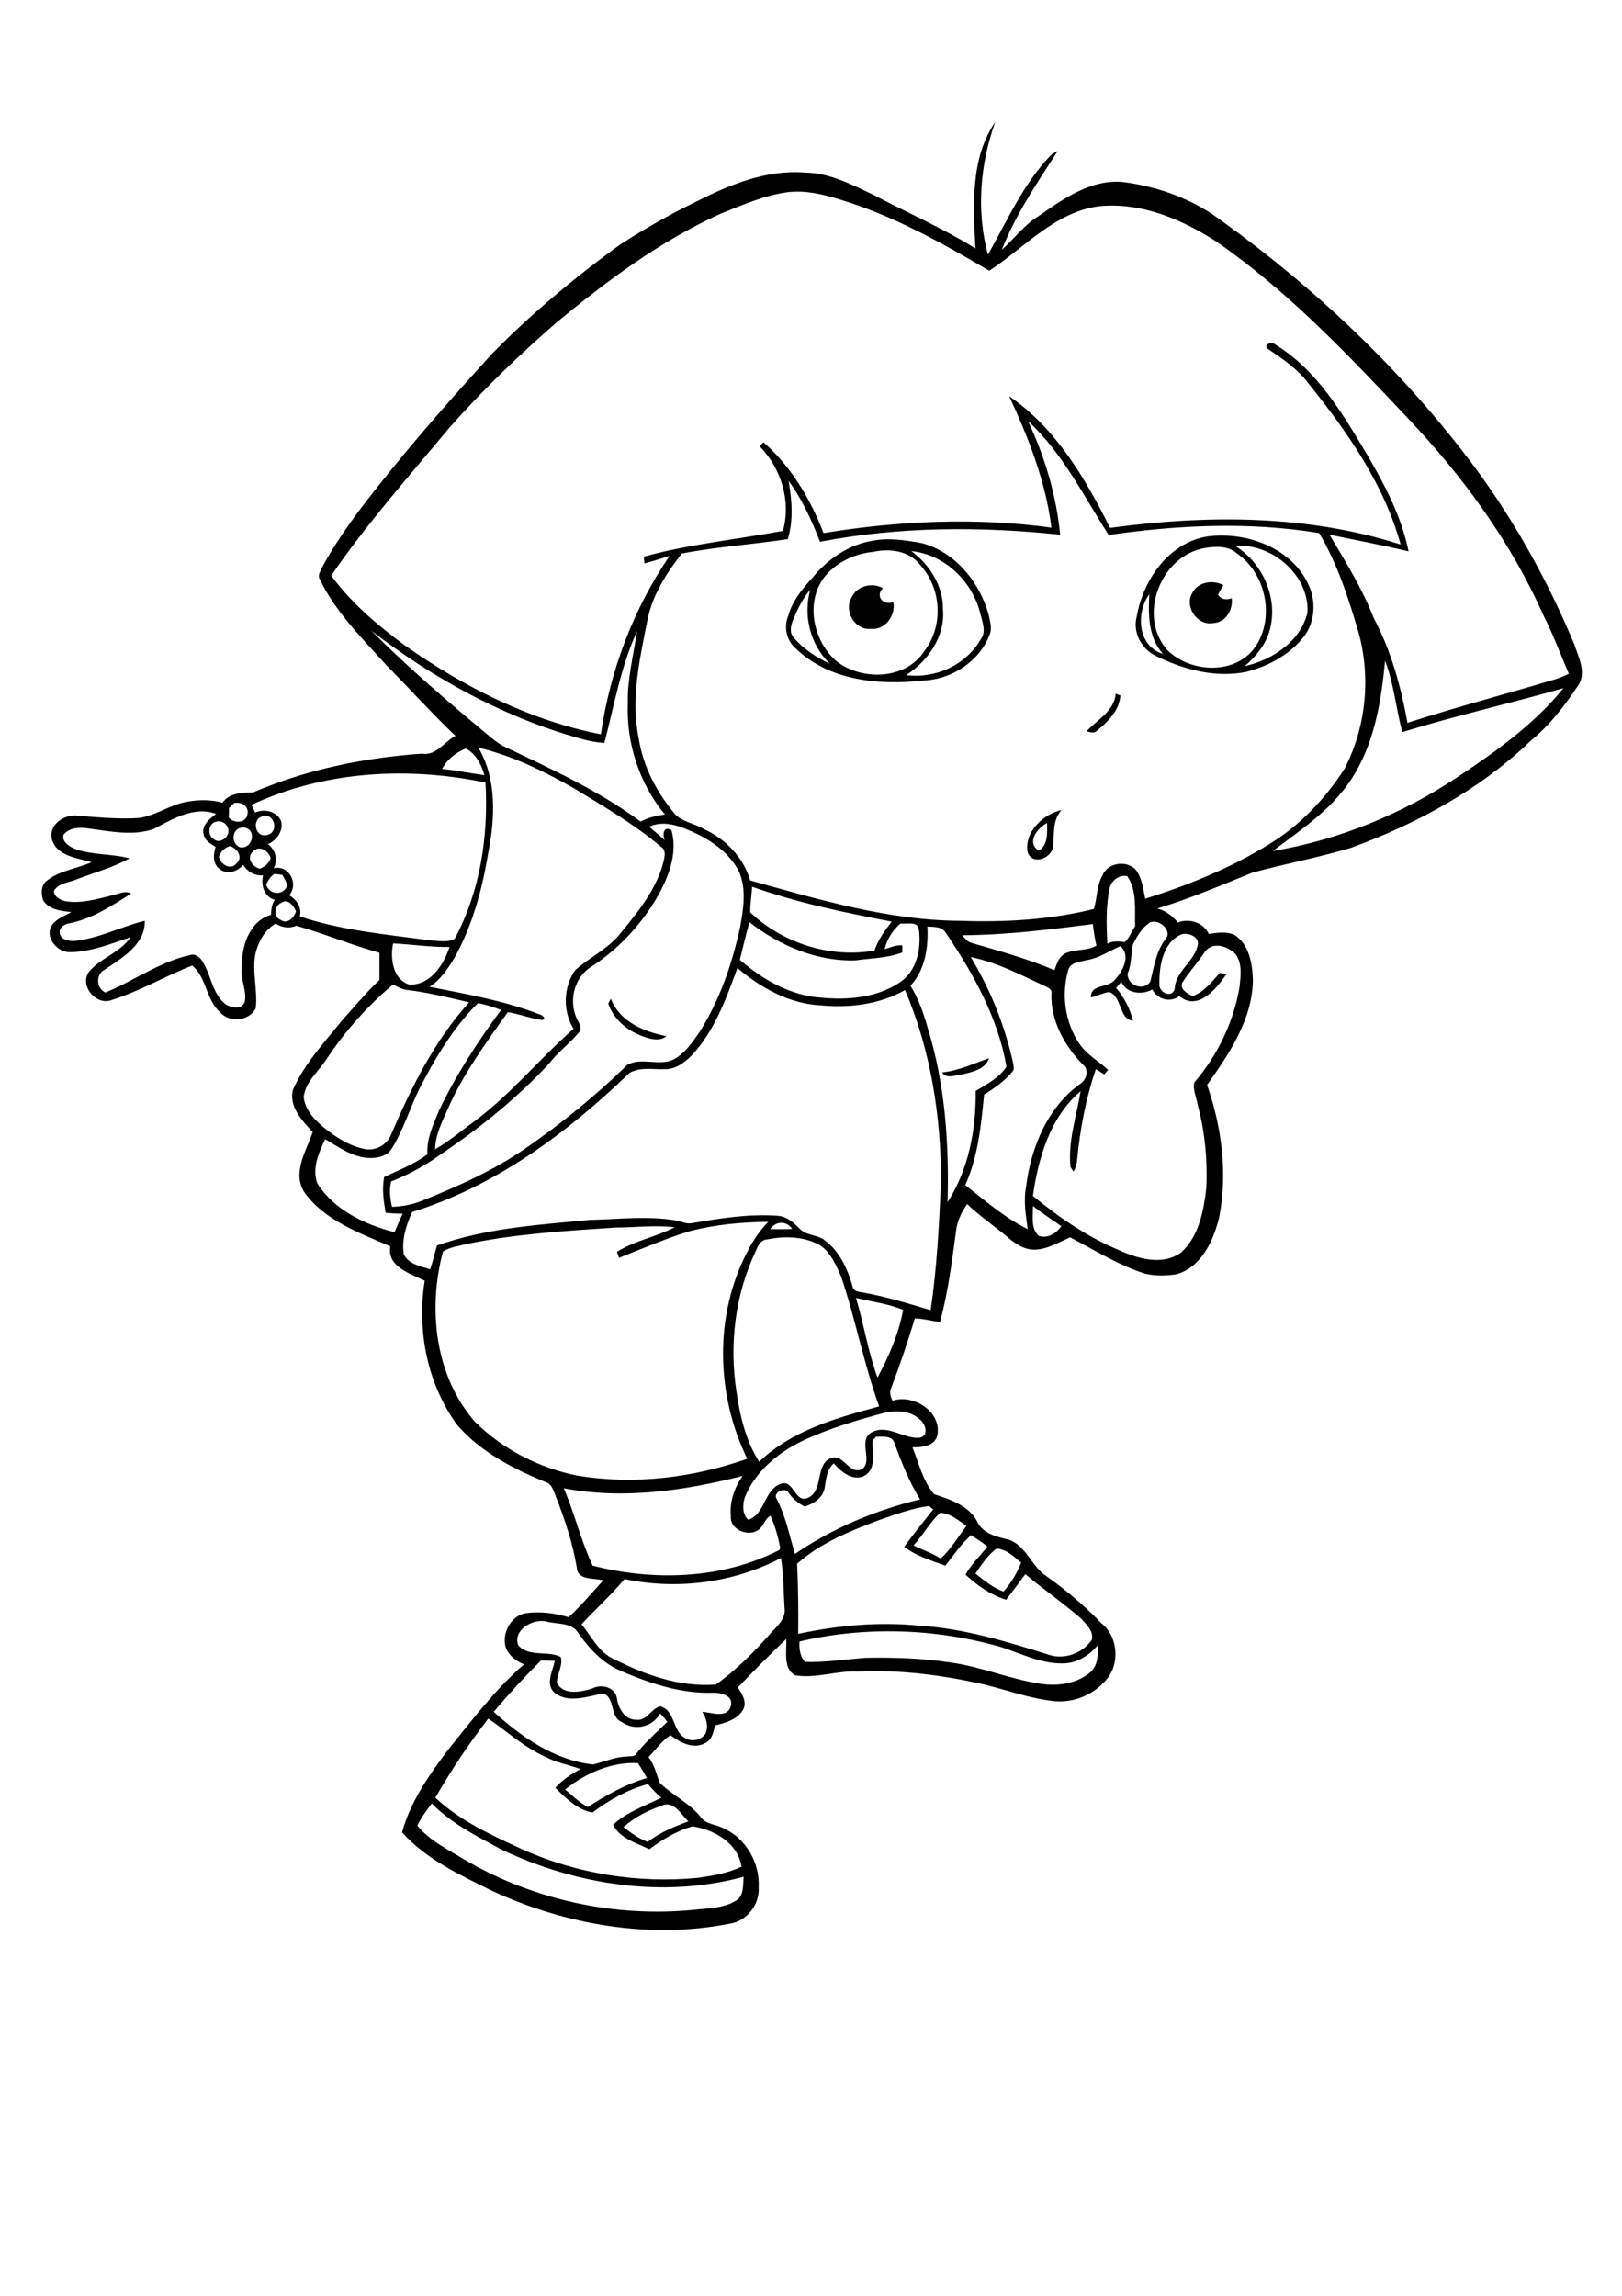 <?xml version="1.0" encoding="utf-8"?>
<!-- Generator: Adobe Illustrator 21.0.2, SVG Export Plug-In . SVG Version: 6.00 Build 0)  -->
<svg version="1.2" baseProfile="tiny" id="Layer_1" xmlns="http://www.w3.org/2000/svg" xmlns:xlink="http://www.w3.org/1999/xlink"
	 x="0px" y="0px" viewBox="0 0 595 842" overflow="scroll" xml:space="preserve">
<g>
	<path d="M345.6,393.3c6.1-0.6,11.6-3.3,17.2-5.2c-1.4,4.2-6.4,5.1-10.2,6C350.3,394.3,347.1,395.8,345.6,393.3 M223.4,368.8
		c-0.6-0.9,0.3-1.7,0.7-2.5c3.3,8.5,12.2,12.1,20.4,13.7c-2.3,1.9-5.5,1.2-8,0.3C230.9,378.5,225.6,374.5,223.4,368.8 M381,312
		c3.6-2.1,3.1-6.7,3.1-10.2C380.6,303.7,376.4,308.8,381,312 M377,312.7c-1.5-7.4,5.7-14.2,12.4-15.6c-3.4,3.7-2.6,8.7-3.1,13.3
		C385.9,314.7,378.9,317.5,377,312.7 M409.3,254.4c0.4,0.2,1.3,0.5,1.7,0.7c-0.4,5.5-4.6,9.6-8.6,12.9c-1.1,1.1-2.6,0.5-3.8,0.2
		C402.5,263.9,408.7,260.9,409.3,254.4 M312.4,219.1c2-4.3,7.5-5.6,11.5-3.4c-3,3,0.2,6.5,3.8,5.1c1,4.9-3.1,10.5-8.4,9.8
		C313.6,231.2,309.4,223.9,312.4,219.1 M437.3,217.6c2-4.2,7.6-5.1,11.5-3c-0.7,1.2-1.4,2.3-2,3.5c1.2,1.8,3,2,5,1.3
		c0.6,4.2-2.1,8.8-6.6,9.1C439.4,229.7,434.4,222.7,437.3,217.6 M291.1,226.9c-0.9,2.1-1.7,4.9,0,6.9c3.6,4.2,8.3,7.3,13.3,9.6
		c-7.2-7-9.8-17.5-7.2-27.1C294.5,219.4,292.7,223.2,291.1,226.9 M334.3,202.1c6.7,5,11.7,12.7,11.6,21.3c0.9,9.9-5.4,19-13.5,24.2
		c10.7,1.4,22-3.7,27.4-13.2c2.1-2.8,0.5-6.4-0.2-9.4C356.7,213.2,346.6,203.4,334.3,202.1 M320.3,202.4c-6.7,0.6-13.4,3.8-17.7,9
		c-7.3,9.2-4.4,23.4,4,30.9c9.4,7.5,25.5,7.1,32.4-3.4c7.3-9.4,6.4-23.5-1.8-32.1C333.2,201.9,326.2,201.1,320.3,202.4 M319.6,198.4
		c6.2-1.3,12.5-0.3,18.6,0.8c12.4,3.3,21.4,14.6,24.6,26.7c0.4,2.3,1.2,4.7,0.2,6.9c-3.8,10-14.2,16.5-24.6,16.8
		c-16,1.8-34.3,0-46.4-11.7c-3.5-2.9-4.6-8-2.8-12.2c1.8-6.5,6.7-11.4,11.1-16.4C305.5,203.9,312.2,199.7,319.6,198.4 M426.6,239.8
		c-5.4-6-5.4-14.4-5-21.9C416.6,224.8,417.3,237,426.6,239.8 M441.9,201c-16.1,2.8-24.7,24.8-13.8,37.3c8.5,8.6,25.5,9.4,32.6-1.4
		c7-10.7,3.6-26.6-6.9-33.9C450.6,200.1,445.9,200.3,441.9,201 M453.1,200.2c10.4,6.4,16.2,20,12.4,31.8c-1.6,5-5,8.9-8.9,12.3
		c10-2.2,20.4-9,23-19.5C480.5,211,466.5,199.1,453.1,200.2 M443.2,196.7c13.8-1.7,29.9,3.9,36.4,16.9c3.4,6.4,3,14.9-1.8,20.5
		c-5.2,6.3-12.8,10.3-20.6,12.3c-11.3,2.3-23.1-0.8-33.3-5.9c-5.2-2.5-8.5-8.7-6.9-14.4C419.3,212.6,428.9,198.8,443.2,196.7
		 M525.7,102.6C526.1,103,526.1,103,525.7,102.6 M153.1,669.5c4.5,5.6,11.1,8.7,17.1,12.4c25.3,14.9,55.3,21.4,84.5,18.5
		c5.1-0.6,10.6-0.5,15.2-3.3c3.1-1.7,2.6-5.8,2.9-8.8c-29.5,8-61.3,3-88.7-9.9c-9-4.9-18.4-9.5-25.7-17
		C156.5,664,154.5,666.5,153.1,669.5 M242.6,662.3c-5.1,1.7-9.9,4.2-13.9,7.8c2.8,2.1,5.6,4.2,8.9,5.4c4.4-3.4,9.7-5.6,14.9-7.5
		C249.9,665.4,246.9,660,242.6,662.3 M207.3,656.3c2.7,2.3,5.2,4.7,8.3,6.4c6.8-4.3,13.9-8.4,21.7-10.6c-1-1.9-2.1-3.7-3.3-5.5
		C224.4,646.1,214.7,650.3,207.3,656.3 M159.7,659.3c9,8.4,20.3,13.6,31.4,18.7c20.2,9.2,42.9,12.8,64.9,10.7c5.5-0.8,11-1.7,16-4.1
		c-1.3-8.7-10-13.6-18-14.8c-5.8,1.7-11,4.8-15.8,8.4c-4.7-2.3-10.8-3.9-13.3-9c5.1-4.7,11.7-6.9,17.7-9.9c-1.8-1.5-3.4-3.2-4.9-5
		c-7.4,2-14.2,5.8-20.3,10.4c-5.5-0.8-9.8-5.3-13.7-9c2.5-2.9,5.8-5,9.2-6.9c-4.2-1.6-8.8-2.3-12.8-4.5c-7.8-3.4-14-9.3-21-14
		C172,639.5,165.5,649.2,159.7,659.3 M181.1,627.8c10.3,9.3,22.3,17.8,36.5,19.3c4.1-1,8.1-2.8,12.4-2.9c1.1-0.2,2.6,0.2,3.3-0.9
		c3.4-4.3,7.5-8,11.5-11.8c-0.8-1.1-1.7-2.1-2.6-3.1c-2.9,5-9.2,6.5-14,3.2c-4.7-1.8-2.4-9.3-7-10.5c-5.8,1-12.7,3.8-17.9-0.4
		c-3.3-3.2-0.5-7.9,0.2-11.6c-1.7,0-3.4-0.1-5.1-0.1C192.4,615,186.6,621.3,181.1,627.8 M293.3,602c-0.2,2.7,0.2,5.4,1.9,7.5
		c7.4,0.2,14.7-0.9,22-1.5c10.5-0.2,21,0.1,31.4,1.7c11.2,1.5,21.8,6.1,33,7.8c6.5,1,13.7,0,18.7-4.5c2.4-2.5,2.6-6.2,2.3-9.5
		c-3,3.5-7.1,6.2-11.8,6.5c-8.2,0.5-15.8-3.4-23.4-5.9C343.4,597.2,317.6,596.3,293.3,602 M190.1,603.4c4,4.5,10.7,1.8,15.6,4.3
		c0.9,3.3-1.5,6.4-1.4,9.5c2.4,4.7,9,3.3,13.1,2c3.2-1.7,8.3-0.4,8.9,3.6c0.5,3.7,2.9,8,7.1,7.9c3.9,0.6,5.5-4.3,8.9-4.9
		c5.5,1.6,4.3,9.3,9.2,11.7c2.4,1.5,5.8,0.6,7.3-1.7c1.2-2.7,0.3-5.7-1.2-8c3.3,0.2,8.9,2.5,10.4-1.8c1.4-4.1-3.4-5.3-6.5-5.2
		c-11.8,0.4-23.3-3.5-34-8.1c-6.4-2.8-11.3-8-15.3-13.7c-2.5-4.2-8.1-3.2-12.1-4.4C195.4,593.7,188,597.8,190.1,603.4 M229.1,579.1
		c-4.9,5.9-10.6,11-15.8,16.6c3.7,4.4,6.3,10.3,11.8,12.7c11.6,5.9,24.3,10.4,37.5,9.4c7.7-5.5,14.4-12.3,20.6-19.4
		c2.3-2.3,5.1-5,4.6-8.6c-0.4-6.1-0.3-12.3-1.3-18.4C269.1,580.5,248.3,583.2,229.1,579.1 M365.6,567.9c-3.3,2.4-5.5,5.9-7.8,9.2
		c3.2,2.5,6.4,5.2,10.3,6.6c2.8-3.1,4.9-6.7,6.5-10.6C372,570.9,369.2,568.2,365.6,567.9 M335.1,566.8c3.3,1.6,6.9,2.8,10,4.8
		c3.7-3.5,6.4-7.9,9.4-12c-2.9-2-5.9-4.6-9.6-4.8C341.1,558.3,338.6,563,335.1,566.8 M322.7,557.4c-10.7,4-21.7,8.4-30.3,16.1
		c0.4,8.5,0.5,17.1,0.4,25.7c14.5-3.1,29.5-4.5,44.4-3c16.3,1,32.1,5.8,47.6,10.7c5.7,1.9,12.4-0.6,15.7-5.5c0.8-3.2-2-5.6-3.9-7.8
		c-6.6-5.7-13.8-10.7-20.5-16.3c-2.3,3.2-4.6,6.3-7,9.4c-5.6-1.7-10.6-5.2-14.9-9.2c2.1-3.9,5.4-6.9,8-10.3c-1.9-1.6-4-2.9-6-4.2
		c-3.6,3.3-6.4,7.3-9.4,11.2c-5.2-1.9-10.6-3.5-15.1-6.9c3.4-4.7,7-9.2,10.6-13.7c-0.4-0.3-1.1-1-1.4-1.3
		C334.7,553.1,328.7,555.3,322.7,557.4 M206.8,545.8c4,9.3,6.3,19.2,10.6,28.4c22.4,5.7,47.1,5,68-5.5c0.9-0.3,0.9-1.3,0.6-2
		c-0.7-3.7-1.8-7.4-3.4-10.8c-1.6,0.8-2.2,2.8-3.3,4.1c-3.2,4.3-11.7,1.6-11.2-4c-0.5-5.3,1.3-10.4,4.3-14.7
		C251,546.7,228.6,550,206.8,545.8 M320.1,528.1c-0.4,4.2,1.5,9.7-2.3,12.7c-4.3,3-9.1-0.8-11.9-4.1c-2.7,2.2-2.8,5.8-3.4,9
		c-0.6,3.6-4,5.8-7.3,6.8c-2.4-1.1-4.4-2.9-5.9-5c-1.2-2.4-6-0.1-4.4,2.2c3.3,6.3,4.7,13.4,6.7,20.2c13.9-9.5,29.7-16.1,45.9-20
		c-4-6.5-6.8-13.6-9.4-20.7c-0.9-2.9-4.4-2.2-6.8-2.3C321.2,527.3,320.5,527.8,320.1,528.1 M324.6,518.1c-10.5,2.8-21,5.9-30.8,10.6
		c-8.8,4.4-16.9,11.2-20.6,20.5c-0.8,2.7-1,6.1,1.3,8.2c6.4-2.2,5.7-11.3,12.2-13.3c4.4-1.4,5,7.2,9.5,5.3
		c6.2-2.6,2.5-12.2,8.7-14.7c4.8-1.6,6.6,6.6,11.5,4c3.8-3.2-1.7-10.4,3.2-13.3c5.8-3.3,11.7,2.3,17.6,1.9c3.8-0.6,2.3-5.4,0-6.9
		C333.8,517.3,328.9,517.2,324.6,518.1 M314,476c2.9,9.6,4.4,19.7,7.9,29.2c4.2-7.8,7.8-16.1,9.4-24.8
		C325.8,478.1,319.8,477.4,314,476 M281.2,454.6c-2.3,0.2-3.2,2.5-4,4.3c-7.5,15.8-9.7,33.9-7.1,51.1c1.3,9.1,3.4,18.3,8.4,26.1
		c11.9-11.5,28.4-16.1,44-20.3c-5.6-15.5-8.6-31.8-13.9-47.5c-1.8-4.2-3.8-8.8-7.6-11.5C295.1,453.4,287.8,453.2,281.2,454.6
		 M282.5,450.8c2.7,0,5.4,0.1,8.1-0.1C288.6,447.7,284.6,447.7,282.5,450.8 M253.1,451.5c-8.9,2.7-17.4,6.4-26,9.8
		c-0.2-0.6-0.6-1.7-0.8-2.2c6.6-4.1,14.4-5.5,21.2-9c-7.2-0.9-14.4,0.1-21.6,0.1c-18.2,1.2-36.6,2.3-54.6,6c-3,0.8-6.2,1.1-8.8,2.8
		c-5.6,21-3,45.4,11.6,62.3c10.2,10.2,23.7,17.1,37.8,19.9c20.8,3.4,42.3,0.8,62.2-6.2c-11.5-23.6-12.2-52.8,0.2-76.2
		c1.9-3.9,4.5-7.5,7.5-10.7C272.1,448.2,262.4,449.1,253.1,451.5 M378.9,442.3c0.1,3.6-0.9,8.1,2.1,10.9c3.1,1.2,6.5-0.8,8.3-3.5
		C385.8,447.2,382.2,444.9,378.9,442.3 M387.5,371.4C387.9,371.7,387.9,371.7,387.5,371.4 M153.8,399.4c-3.5,7.2-5.8,14.9-10,21.7
		c-1.6,2.8-5,3.6-8,3.6c-6.2-0.1-11.4-3.9-16.5-6.9c-2.4,4.9-4.9,10.7-2.9,16.2c6.2,9.8,17.4,15.1,28.3,17.9c1-2.3,2-4.5,3-6.8
		c-2.1,0-4.1-0.1-6.2-0.3c-0.8-4.3-1.4-8.7-0.6-13.1c5.4-2.6,11.1-4.7,15.9-8.4c-0.4-5.6,2.1-10.8,4.2-15.9
		c6.2-13.1,14.2-25.3,22.8-37c-2.8-1.1-5.6-2-8.5-2.5C166.2,377,159.6,388.1,153.8,399.4 M144.2,361c-9.2,7.8-17.3,16.8-24,26.8
		c-2.9,4.8-8,8.5-8.8,14.4c0.4,4.8,4,8.5,7.5,11.4c4.2,3.4,9,6.5,14.4,7.7c4.1,1.1,8.7-1.3,10.2-5.3c7.4-17.2,15.9-34.4,28.6-48.4
		c-7.7-1.8-15.4-3.7-23.2-4.6C147.1,362.7,145.6,361.8,144.2,361 M253.9,386.9c-2.7,2.7-6.1,5.4-10.2,5.2c-4.2,0.2-8.9-0.9-12.8,1.4
		c-22.8,22-49.1,41.5-79.7,51c-2.2,4.8-3.9,10.1-3.1,15.4c1.6,3.7,6.2,4.5,9.7,5.6c1-2.9,1.6-5.8,2.5-8.7c17.9-6.4,37.2-7.6,56-9.4
		c10.5-0.2,21.1-1.6,31.6,0.2c2,0.3,3.8,1.4,5.9,1c10.4-1.8,21-3.5,31.7-2.7c3.1,0.3,5.6,2.4,7.7,4.6c2.4,2.7,6.6,2.2,9.4,4.4
		c5.4,4.1,8.3,10.4,10.1,16.7c0.2,1.7,1.7,2.1,3.2,2.3c8.7,1.5,17.1,4.1,25.5,6.6c2.3-15.7,3.1-31.5,3.8-47.3
		c0-23.9-3.8-48.1-13.2-70.1c-9.4,5.3-20.4,6.6-31,5.6c-11.5-0.6-21.9-6.4-30.5-13.7C266.4,366.2,262.2,377.9,253.9,386.9
		 M356.1,351c7.2,11.9,12.5,25.1,15.5,38.7c0.1,1.1,0.7,2.4-0.2,3.3c-2.9,3.5-6.6,6.1-10.4,8.4c-1.1,11.2-2.2,22.8-6.9,33.2
		c7.3,5.8,14.5,12,22.9,16.2c-0.7-5.1-1.6-10.4-0.6-15.6c1.8-14.5,8-29.5,20.4-38.1c1.9-1.6,2.7-5.1,0.4-6.7
		c-6.7-6.9-11.8-16-11.5-25.9c0.4-1.8-1.5-2.4-2.7-3C374.2,357.4,365.6,352.9,356.1,351 M442.1,348.9c-2.6,4-5.9,7.5-8.4,11.5
		c-1,2.6,2,4,3.8,4.9c4.3-1.5,7-5.3,10-8.5c0.8,0.1,1.6,0.3,2.4,0.4c-3.6,5.4-10.5,13.8-17.3,8.1c-3.3,2.6-8,1.2-9.9-2.4
		c-3.9,2.1-9.3,1.5-11.4-2.8c-0.6,0.7-1.3,1.5-1.9,2.2c3,3.4,5.1,7.7,6.2,12c-5.2-0.3-3.9-9-8.8-10.5c-2.3,0.4-4.4,1.5-6.6,2
		c-0.2-5,6.3-3.4,8.7-6.4c2.9-3.1,6.1-8.9,2.1-12.4c-4.1,1.7-7.8,4.4-12.3,5.1c-2.5,0.7-6.2,0.7-6.9,3.9c-2.5,8.9-1.1,19,4.1,26.7
		c2.7,4.1,7.1,6.4,10.6,9.7c-0.4,0.4-1.1,1.2-1.4,1.6c-1.1-0.6-2.1-1.3-3.1-1.9c-3.7,10.8-5.8,22-6.9,33.4c-0.1,1.5-0.6,2.9-1.3,4.2
		c-0.3-0.4-0.8-1.3-1.1-1.7c-1-9.5,2.2-18.6,3.7-27.8c-11.2,9.5-15.5,24.4-17.5,38.4c9.6,7.9,19.9,15,31.4,19.8c7,3.2,16,5.9,22.9,1
		c6.6-5.9,8.3-15.2,9.3-23.6c0.5-10.4-0.5-20.8-3.2-30.8c-0.4-2.6-1.8-5.3-1.2-8c8.5-9.9,14.4-22.1,16.6-35c0.4-4,1.1-8.5-1.4-12
		C450.6,347,445,345.2,442.1,348.9 M144.2,346c-1.1,5.4-0.2,13.2,6,15.1c7.6,0.3,12.6-7.3,14.7-13.8
		C158,347.4,151.1,346.3,144.2,346 M433.6,342.6c-7,2.8-8.4,11.6-8.3,18.3c-0.3,3.1,4.5,5.3,5.6,1.9c0.2-6.7,7.4-10.1,8.5-16.4
		C439.8,343.5,436,342,433.6,342.6 M340.2,339.8c0.4,7.6-0.8,15.9-6.2,21.7c2.9,4.7,4.7,9.8,6.2,15.1c6.5,20.8,8,42.7,7.4,64.3
		c7.7-12,10.5-26.6,10.3-40.8c4.1-2.4,8.7-4.9,11.3-8.9c-3.1-17.9-12.1-34.1-22.2-49C345.6,339.7,342.6,340,340.2,339.8 M353,343
		c1,1.1,1.9,2.5,3.4,2.8c10.2,3,20.6,5.8,30.4,10c0.9-2.4,1.7-5.2,4.3-6.3c3.6-1.5,7.7-0.7,11.1-2.7c-0.6-2.6-1-5.2-1.3-7.9
		C385.1,340.9,369.1,342.9,353,343 M421.4,338.6c-2.7,1.9-4.4,5-5.9,7.9c-0.6,3.5-0.4,7.1-1.8,10.4c-0.5,4.4,5.9,6.9,8.3,3
		c1.3-5.3,2.1-10.9,5.4-15.3C430.6,341.3,424.6,336.3,421.4,338.6 M271.4,352c8.4,7.3,18.7,13.2,30,13.9c9.7,0.9,20.2,0,28.5-5.5
		c6.3-4,8.1-12.3,7.2-19.3c-0.3-3.5-4.5-2.1-6.8-2.4c-2.9,2.5-4.9,5.7-5.8,9.4c2.1-0.6,4.2-1.6,6.5-1.4c0,0.6,0,1.9,0,2.6
		c-5.4,2.1-11.4,2.1-17.1,2.9c-14.2,0.5-28-5.4-39-14C273.6,342.9,272.5,347.5,271.4,352 M103.2,331.1c-2.6,1.1-3,5.2-0.2,6.3
		c2.5,1.7,4.8-0.9,5.6-3.1C107.8,332.2,105.6,329.4,103.2,331.1 M275.9,325.2c-0.2,3.1-0.7,6.3-0.7,9.4c11.9,11.3,29.4,16.9,45.6,14
		c1.3-4,3.8-7.3,6.3-10.6C309.9,334.7,292.5,331.1,275.9,325.2 M407.1,325.5c-1.5,6.8-1.2,13.8-0.9,20.6c2-1.1,4.2-0.9,6.4-0.6
		c1.7-1.5,2.5-4,3.8-5.8c-0.2-6.2,0.8-13-2.9-18.4C410.6,320.8,407.9,322.7,407.1,325.5 M100.7,320.5c-1.5,0.9-2.4,2.4-3.1,4
		c1.5,3.9,6.4,4,7.9,0.1c-0.6-1.3-1.2-2.5-1.9-3.7C102.7,320.7,101.7,320.6,100.7,320.5 M92.8,312.3c-2.6,2.3-0.2,5.6,2.5,6.3
		c1.8-0.7,3.3-1.9,4-3.8C98.6,312,95.1,309.8,92.8,312.3 M80.3,314.1c0.5,2.9,4.3,5.3,6.5,2.5c2.5-2.2,0.2-5.6-2.5-6.3
		C82.4,310.9,81,312.3,80.3,314.1 M87.9,310.7c4.8,1,6.5-6.6,1.6-7.2C85.2,303.2,84.3,309,87.9,310.7 M238.1,303.2
		c1.9,1.6,3.9,3.2,5.7,4.9c-0.8-2.2-0.5-5.2,2.5-3.7c2.2,7.8-0.5,15.7-4.1,22.6c-6,11.1-14.8,20.8-25.4,27.6
		c-6.6,4.2-8.4,13.4-4.7,20c0.8,1.3,1.4,3,0.1,4.2c-3.3,4-7.6,7.1-10.8,11.3c-11.9,12.8-25.6,23.8-40.1,33.5
		c-5.5,4-11.5,7.2-17.8,9.7c-0.8,3-0.4,6.3,0.3,9.3c3.7-0.1,7.4-0.8,10.9-2.2c13.3-5.3,26.5-11.2,38.3-19.4
		c13.1-9.1,25.6-19.2,37-30.4c5.2-3.1,11.8,0.6,17.2-2.1c4.2-2.3,6.9-6.4,9.6-10.3c7.3-11.7,11.8-24.8,14.7-38.2
		c1.2-6.7,2.4-13.9-0.4-20.3c-3.6-7.2-10.7-11.9-17.9-15C248.6,302.6,243.1,300.9,238.1,303.2 M79.1,301.4c-2.7,0.7-3.1,5-0.7,6.3
		c2.1,2,5.7-0.6,5.4-3.2C83.7,302.3,81.2,300.6,79.1,301.4 M96.3,299.4c-4.2,1.1-2.6,8.1,1.7,6.8
		C102.5,305.3,100.7,297.9,96.3,299.4 M56.2,304.1c-7.8,2.6-16.2,0.7-24.1-0.3c-3.1-0.5-6.7-0.2-8.8,2.3c-0.7,2.6,2,4.3,4.1,5.2
		c6.5,2.4,13.5,1.7,20.1,3.5c-6.1,3.4-12.9,5.2-19.4,7.7c-2.8,1.2-6.6,1.3-8.3,4.2c-0.1,2.2,2.3,3.3,4.1,3.8
		c5.9,1,11.8-0.8,17.5-2.2c2.2-0.5,4.5-1.8,6.7-0.6c-7.1,4.5-14.3,9.3-22.6,10.9c-1.8,0.3-3.9,1.5-3.6,3.6c0.4,2.5,3.3,2.9,5.3,2.9
		c9.1-0.9,17.2-5.3,25.9-7.4c0.3,8.6-8.4,13.7-14.7,17.9c-3.3,1.7-3.2,6.9,0.3,8.4c10.6-4.4,20.2-11.5,31.7-13.9
		c1.4-0.1,2.7,0.9,3.5,1.9c3.5,5,3.7,12,8.6,16.1c2,1.5,5.8,2.3,7.2-0.4c1.1-4.1-1.5-8.1-1-12.3c-0.3-7.8,2.5-17.5,10.7-19.9
		c0.1-1.9,0.3-3.9,1.4-5.5c-4-1.1-5.1-5.4-4.3-9c-3,0.3-5.7-1.3-7.3-3.8c-2.1,2.5-5.9,3.7-8.7,1.5c-2.5-2-2.3-5.4-1.4-8.1
		c-1.8-1.1-4-2.3-4.4-4.6c-0.9-3.3,2.2-5.7,4.6-7.5C71.1,295.5,63.2,300.5,56.2,304.1 M85.9,294.5c-0.6,0.6-1.3,1.3-1.9,1.9
		c0,1.1,0,2.3-0.1,3.4c1.9,2.4,6.7,2.1,6.9-1.4C91.3,295.5,88.4,294,85.9,294.5 M92.2,295.2c0.5,0.9,1,1.9,1.4,2.8
		c3.3-1.5,8-0.5,9.5,3.1c1,3.7-1.7,7.1-4.8,8.5c2.7,2,3.8,5.7,2.1,8.8c5.6-1.3,9.3,5.7,5.7,9.9c2.7,1.7,4.7,4.4,3.9,7.8
		c15.5,5.2,31.9,6.6,48,8.8c2.9,0.1,6.2,0.9,8.8-0.6c9.4-17.5,12.4-37.7,11.3-57.3C149.4,281,118.8,282.8,92.2,295.2 M162.2,282
		c5.2,0.5,10.3,1.6,15.5,2.3c-1.1-3.9-3.1-7.8-6.8-9.8C167.2,276,164,278.5,162.2,282 M175.5,274.2c6.8,11.6,6.1,25.8,3.6,38.6
		c-2.2,13.3-5.8,26.7-12.4,38.5c-2.4,4-5.1,8-9.1,10.6c13.5,2.7,27.1,5,40,10c1,0.2,3.1,1.5,1.3,2.2c-4.3-0.6-8.3-2.2-12.6-2.9
		c-8.1,11.3-16.4,22.7-22,35.4c-2.1,4.8-4.6,9.6-4.7,14.9c5.2-3,9.8-6.9,14.6-10.4c13.3-9.9,23.8-22.9,36.2-33.8
		c-4-6.4-3.8-15.3,0.6-21.5c5.5-4.9,12.5-8,17-14c6-7.3,12.2-15,15-24.3c0.5-2.3,1.9-5.4-0.6-7c-9.6-8.1-20.5-14.5-31.2-21
		C200.1,283.1,188.2,277.2,175.5,274.2 M508.1,242.3c-1.4,14.4-3.7,29.2-11.3,41.7c-7.1,12.1-19,19.9-29.9,28.1
		c24.2-4,47.5-13.6,67.9-27.2c14-9.3,28-19.3,38.7-32.5c-19.7,5.6-39.6,10.1-59.1,16.1C512.1,259.8,511.3,250.7,508.1,242.3
		 M136.2,231.3c14,14,29.1,26.9,44.3,39.5c1.7,1.4,3.5,2.6,5.5,3.5c16.9,8,33.9,15.9,49,27c2.8-1.5,5.8-2.1,8.9-2.6
		c-9.4-11.3-14.2-26.2-13.6-40.9c-0.2-8.9,2.1-17.6,3.4-26.3c-6,13-8.4,27.2-12,41c-2.7-0.2-5.4-0.7-8-1.4
		C185.5,263.4,159.3,249.1,136.2,231.3 M377.1,154.4c6.2,13.1,10.4,27.3,11.8,41.7c-29.3-3.1-59.1-3-88.1,2.6
		c-3-7.8-6.5-15.5-11.5-22.3c1.2,7,1.8,14.5-0.3,21.3c-12.9,2-26,2.8-38.9,5.3c-5.7,7.3-10.8,15.3-12.6,24.4
		c-2.8,14.2-6.2,28.9-3.2,43.4c1.6,10.4,6.7,19.9,13.4,27.9c2.8,2.8,7.1,3.3,10.4,5.3c8,3.6,14.6,10.4,17.1,18.9
		c25.2,7,50.8,14.7,77.2,14.8c16.3,0.6,32.9-0.4,48.8-4.3c1.4-3.9,1-8.7,3.3-12.5c2-4.8,9.6-5.6,12.6-1.3c1.9,3,2.3,6.6,3,10
		c15.6-4.9,31-11.1,45-19.7c11.5-6.9,21-16.8,28.2-28.1c7.8-15.2,9.6-33.3,5.1-49.7c-3.7-12.6-7.7-25.2-14.5-36.6
		c-25.5-4.2-51.6-3-77.2,0.7C397.5,181.9,389.8,166.1,377.1,154.4 M288.8,70.5c-8.6,1.2-16.5,4.7-24.5,7.9
		c-22.1,10-41.7,24.6-60.3,40c-13.8,12-27,24.7-39.1,38.4c-14.8,17.8-30.3,35.2-43.4,54.3c7.4,10.1,17,18.2,27,25.6
		c21.6,15.2,45.8,27.5,71.9,32.6c3.4-23.3,11.9-45.9,25.2-65.4c-3.1,0.9-6.1,2-9.2,2.7c0.1-0.9-0.8-2.6,0.7-2.7
		c16.4-4.4,33.4-6.1,50.1-9.2c3.1-10.9-0.7-23.1-8.6-31.1c0.4-0.4,1.1-1.1,1.5-1.4c10.1,8.9,17.2,20.8,22,33.3
		c27.6-4.5,55.8-5.8,83.6-2c-2.1-16.9-8.4-32.9-15.5-48.2c17.1,11.7,27.9,30.1,37,48.3c35.4-4.8,72.2-4.9,106.6,6.1
		c-6.1-22.2-19.7-41.5-33.9-59.2c-4-5.3-9.5-9-14.9-12.6c-1.8-1.7,1.7-2.7,2.9-1.5c15.5,9.5,24.9,25.8,34,41
		c6.3,10.9,12.3,22.3,14.8,34.8c-9.6-2.3-19.3-4.1-29-6.1c5.9,9.9,12,19.7,16.2,30.5c6.4,12,10,25.2,12.4,38.5
		c17.4-5.6,35.1-10.3,52.6-15.5c2.3-0.6,4.5-1.5,6.6-2.5c-3.1-7.2-5.8-14.6-9.4-21.6c-12-27-29.7-51.1-49.9-72.4
		c-21.7-23-43.6-46.2-69.7-64.3c-12.9-8.4-28.2-14.9-43.9-13.1c-15.9,2.4-26.9,15.2-39.7,23.6c-17.5-10.3-35.4-20.3-55-26.2
		C301.8,71.2,295.3,69.7,288.8,70.5 M357.8,91.1c-0.7-15.5-2-32.9,7.3-46.4c-5.6,15.5-7,32.7-2.7,48.7c7.1-12.5,12.9-25.9,23-36.4
		c0.7-0.7,1.7-1.1,2.6-1.6c-7.5,11.6-15.4,23.2-20.5,36.2c4.5-4,8.2-9.1,13.4-12.3c9.2-6.4,19.5-13.8,31.4-12.5
		c11.4,1.5,22.5,5.3,32.2,11.6c36.8,26,70,57.3,96.9,93.5c14.6,19.9,26.6,41.6,36.1,64.4c1.5,4.6,4.3,9.9,1.8,14.5
		c-5,7.6-10.6,15-17.7,20.8c-18.7,18-42,30.6-66.2,39.4c-11.8,3.5-24,5.8-35.9,9c-11.6,4.7-23.1,9.6-35,13.2
		c3.1,0.7,5.6,2.8,7.6,5.1c4.2-1.6,9.4,0,11.3,4.2c3.1-0.4,6.5-1,9.5,0.4c5.4,3.5,6.5,10.6,6.7,16.5c-0.2,14.6-8.7,27-16.8,38.5
		c5.4,15.5,7.6,32.5,4.4,48.7c-2.1,8.4-6.4,18-15.5,20.7c-3.8,0.6-7.9,0.7-11.7-0.2c-9.7-3.1-18.4-8.6-27.4-13.3
		c-4.3,1.8-8.5,4.5-13.3,4.5c-3.8,0-7-2.3-9.7-4.6c-4.9-4.1-10.2-7.7-14.8-12.1c-2.1,2.9-3.7,6.3-4.1,9.9
		c-1.5,11.2-2.9,22.4-5.9,33.4c-3.1-0.5-6.1-1.3-9.2-1.4c-2.6,8.6-5.5,17.2-8.7,25.6c-0.7,1.5-0.2,3.2,0.5,4.6
		c7.6-2.5,17.9,3.9,16.5,12.4c-0.8,4.3-5.6,4.7-9.2,4.7c2.4,5.8,3.8,12.4,8,17.2c6.1,2,13.2,4.3,16.1,10.7c2.4,4,7.2,5,11.4,6
		c5.9,2.2,8,8.9,12.6,12.6c7.6,5.3,14.8,11.3,21.2,18c6.4,5,7,15.8,1.1,21.5c-4.6,5-11.4,7.7-18.2,7.1c-9.1-0.9-17.7-4.2-26.6-6.3
		c-14.9-3.3-30.2-5.3-45.5-4.6c-7.8-0.4-15.5,2.7-23.2,1.4c-4.5-2.7-2.9-8.9-3.2-13.3c-6.1,5.8-12,11.8-17.8,17.8
		c1.6,2.2,3.3,5,2.2,7.7c-2,4-6.6,5.2-10.5,6.2c-0.6,2.4-1.1,5.4-3.7,6.5c-4.2,2.3-9.2-0.2-12.6-2.9c-3.3,2-5.4,5.3-8.1,8
		c2.1,2.7,2.9,6.1,4,9.3c4.6,4.6,10.8,7.4,15,12.5c2,3,5.8,2.8,8.7,4.4c8.1,3.7,13.2,12.7,12.7,21.6c0.4,6.3-4.4,12.4-10.6,13.3
		c-29.4,5.8-60.3,0.4-87.3-12.1c-11.7-5.8-24.1-11.5-32.9-21.4c3-11.1,9.7-20.7,16.5-29.8c8.9-11,17.5-22.5,28.2-31.8
		c-3.1-1.3-6.1-3.6-6.9-7.1c-0.9-5,2.4-10.8,7.6-11.7c5.3-0.7,10.6,0,15.7,1.5c4.6-4.2,8.5-9,12.7-13.5c-3.3-1-9.4,0.1-9.7-4.6
		c-1.5-9.2-4.5-18-7.9-26.7c-0.8-1.8-1.3-4.1-3.4-4.7c-12-4.9-24-11.1-32.6-21c-11-15.1-14.8-34.6-11.9-52.9
		c-5.2-2.6-14-5.2-12.6-12.6c-11.2-4.9-23.8-9.3-31.3-19.5c-5-7.1,0.4-15.4,2.8-22.4c-3.8-4.2-8.9-9.4-7.2-15.6
		c4.2-9.6,11.5-17.3,18-25.4c4.5-5,8.8-10.2,13.7-14.8c0-3.3,0-6.7,0-10c-10.3-2.8-20.2-7-30.5-9.9c-2.5,1.1-5.3,0.7-7.6-0.8
		c-4,2.4-6.4,6.7-7.4,11.1c-1.3,6.6,0.9,13.3,0.1,20c-2.4,4.7-9.7,5.4-13.1,1.4c-5.2-4.6-4.9-12.8-10.2-17.1
		c-10,3.9-19.2,9.4-29.4,12.6c-5.8,2.4-12.3-5.4-8.3-10.5c4.3-5,11.4-6.9,15.1-12.5c-7.2,2.4-14.5,5.4-22.2,5.5
		c-4.4,0.1-8.9-4.8-7.1-9.1c1.5-3,4.9-4.1,7.6-5.6c-3.7-0.4-8.2-0.8-10.4-4.4c-0.8-2.4-0.8-5.6,1.5-7.2c4.7-3.7,10.9-4.3,16.3-6.7
		c-5.2-1.6-12.6-2.1-14.5-8.2c-1.5-5.2,3.9-9.1,8.6-8.9c7.7,0.6,15.5,1.4,23.3,0.9c5.5-0.8,10.2-4,15.5-5.5
		c4.9-1.2,10.2-1.5,15.1-0.1c2.6-3.7,7.3-3.7,11.3-3.8c19.5-8.4,40.7-12.7,61.9-14.2c5.3,0.9,8.1-4.4,12.3-6.5
		c-8.8-8.4-16.9-17.4-25.4-26c-9-10-18.8-19.6-24.6-31.9c-0.5-1.4,0.6-2.7,1.1-4c4.1-7.6,9-14.7,14.2-21.6
		c15.1-19.8,31.5-38.5,48.3-56.9c14.5-14.7,30.4-28,47.2-40.1c8.5-5.4,17.3-10.5,26.4-14.9c12.7-6.5,26.5-12.4,41.1-11.2
		c9,0.1,17,4.4,24.9,8.1C332.6,77.9,345.7,83.6,357.8,91.1"/>
</g>
</svg>
